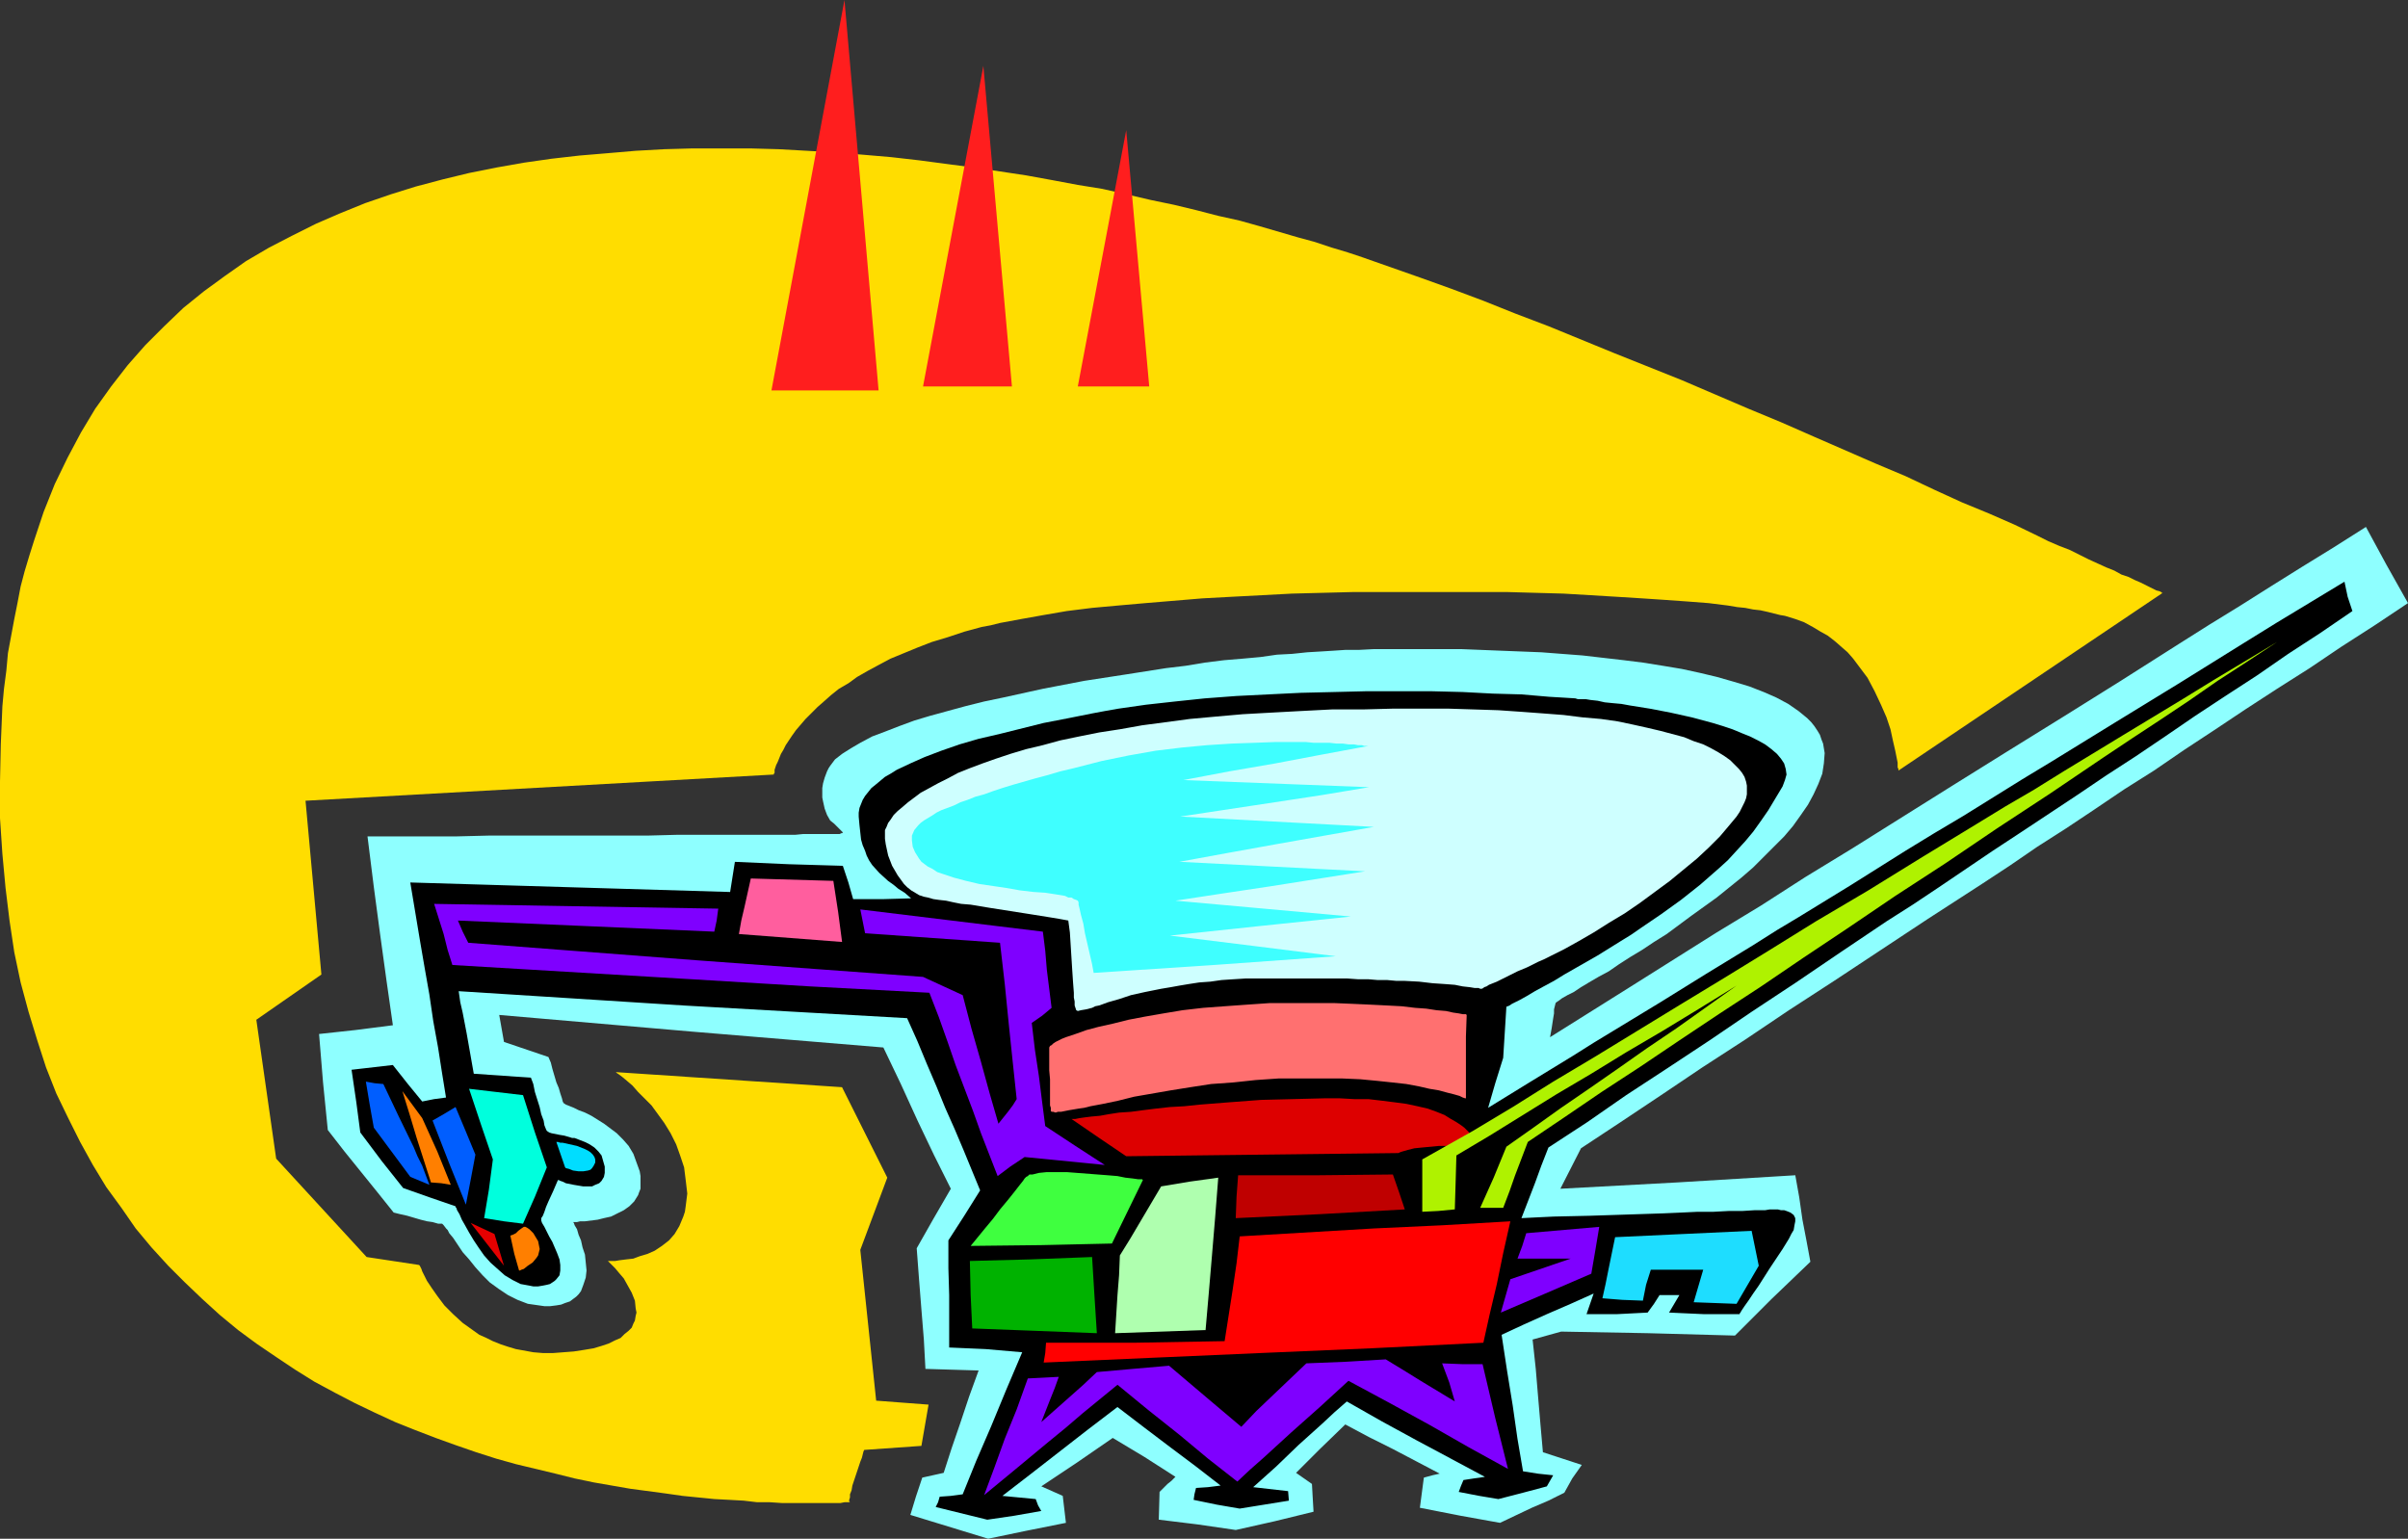 <?xml version="1.0" encoding="UTF-8" standalone="no"?>
<svg
   version="1.0"
   width="129.724mm"
   height="82.905mm"
   id="svg28"
   sodipodi:docname="Satellite - Voyager 2.wmf"
   xmlns:inkscape="http://www.inkscape.org/namespaces/inkscape"
   xmlns:sodipodi="http://sodipodi.sourceforge.net/DTD/sodipodi-0.dtd"
   xmlns="http://www.w3.org/2000/svg"
   xmlns:svg="http://www.w3.org/2000/svg">
  <rect width="100%" height="100%" fill="#333333" stroke="none"/>
  <sodipodi:namedview
     id="namedview28"
     pagecolor="#ffffff"
     bordercolor="#000000"
     borderopacity="0.25"
     inkscape:showpageshadow="2"
     inkscape:pageopacity="0.0"
     inkscape:pagecheckerboard="0"
     inkscape:deskcolor="#d1d1d1"
     inkscape:document-units="mm" />
  <defs
     id="defs1">
    <pattern
       id="WMFhbasepattern"
       patternUnits="userSpaceOnUse"
       width="6"
       height="6"
       x="0"
       y="0" />
  </defs>
  <path
     style="fill:#8effff;fill-opacity:1;fill-rule:evenodd;stroke:none"
     d="m 481.729,107.303 -6.626,4.202 -6.302,3.878 -6.464,4.04 -6.141,3.878 -6.302,3.878 -6.141,3.878 -11.958,7.595 -11.635,7.272 -11.474,7.11 -11.15,6.949 -10.827,6.787 -9.534,5.979 -9.534,5.818 -9.05,5.818 -9.05,5.494 -8.726,5.494 -8.726,5.494 -8.242,5.171 -8.242,5.171 0.323,-1.778 0.323,-2.101 0.162,-0.97 v -0.808 l 0.162,-0.646 0.162,-0.646 0.162,-0.162 0.485,-0.323 0.646,-0.485 1.131,-0.646 1.293,-0.646 1.454,-0.97 1.616,-0.97 1.939,-1.131 2.101,-1.131 2.101,-1.454 2.262,-1.454 2.424,-1.454 2.424,-1.616 2.586,-1.616 5.01,-3.717 5.171,-3.717 5.01,-4.04 2.424,-2.101 2.101,-2.101 2.101,-2.101 2.101,-2.101 1.778,-2.101 1.616,-2.262 1.454,-2.101 1.131,-2.101 0.97,-2.101 0.808,-2.101 0.323,-2.101 0.162,-2.101 -0.162,-0.97 -0.162,-0.97 -0.323,-0.808 -0.323,-0.97 -0.485,-0.808 -0.646,-0.97 -0.646,-0.808 -0.808,-0.808 -1.778,-1.454 -2.101,-1.454 -2.424,-1.293 -2.586,-1.131 -2.909,-1.131 -3.232,-0.97 -3.394,-0.97 -3.394,-0.808 -3.717,-0.808 -3.878,-0.646 -4.04,-0.646 -3.878,-0.485 -8.403,-0.97 -8.403,-0.646 -8.242,-0.323 -8.08,-0.323 h -3.878 -10.827 -3.07 l -3.07,0.162 h -2.747 l -2.424,0.162 -2.586,0.162 -2.747,0.162 -3.07,0.323 -3.07,0.162 -3.394,0.485 -3.555,0.323 -3.878,0.323 -3.878,0.485 -3.878,0.646 -4.04,0.485 -8.242,1.293 -8.403,1.293 -8.403,1.616 -8.08,1.778 -3.878,0.808 -3.878,0.97 -3.555,0.97 -3.555,0.97 -3.232,0.97 -3.07,1.131 -2.909,1.131 -2.586,0.97 -2.424,1.293 -1.939,1.131 -1.778,1.131 -1.454,1.131 -0.97,1.293 -0.323,0.485 -0.323,0.646 -0.485,1.293 -0.323,1.131 -0.162,0.97 v 1.131 0.808 l 0.162,0.808 0.323,1.454 0.485,1.293 0.646,1.131 0.808,0.646 0.808,0.808 0.485,0.485 0.323,0.323 0.162,0.162 -0.162,0.162 h -0.162 l -0.323,0.162 h -0.323 -0.485 -5.01 -1.616 l -1.616,0.162 h -5.979 -2.262 -4.848 -2.586 -8.403 l -6.141,0.162 h -6.141 -6.464 -6.626 -13.09 l -6.464,0.162 h -6.302 -6.141 -5.656 l 0.646,5.171 0.646,5.171 0.646,4.848 0.646,4.848 0.646,4.686 0.646,4.686 1.293,9.05 -7.595,0.97 -7.434,0.808 0.808,9.858 0.97,9.696 3.394,4.363 3.394,4.202 3.394,4.202 3.232,4.04 1.293,0.323 1.454,0.323 2.747,0.808 1.293,0.323 1.131,0.162 1.131,0.323 h 0.808 l 0.162,0.162 0.162,0.162 0.485,0.646 0.323,0.323 0.323,0.646 0.808,0.97 0.97,1.454 0.97,1.454 1.293,1.454 1.293,1.616 1.454,1.616 1.454,1.454 1.778,1.293 1.939,1.293 1.939,0.97 2.101,0.808 1.131,0.162 1.131,0.162 1.131,0.162 h 1.131 l 1.293,-0.162 0.97,-0.162 0.808,-0.323 0.97,-0.323 0.646,-0.485 0.646,-0.485 0.485,-0.485 0.485,-0.646 0.485,-1.293 0.485,-1.454 0.162,-1.454 -0.162,-1.616 -0.162,-1.616 -0.485,-1.454 -0.323,-1.454 -0.485,-1.131 -0.323,-1.131 -0.485,-0.808 -0.162,-0.485 -0.162,-0.162 v 0 h 0.808 l 0.646,-0.162 h 0.97 l 1.293,-0.162 1.293,-0.162 1.293,-0.323 1.454,-0.323 1.293,-0.646 1.293,-0.646 1.131,-0.808 0.97,-0.97 0.808,-1.293 0.162,-0.485 0.323,-0.808 v -0.808 -0.808 -0.97 l -0.162,-0.97 -0.646,-1.778 -0.646,-1.778 -0.97,-1.616 -1.131,-1.293 -1.293,-1.293 -1.293,-0.97 -1.293,-0.97 -1.293,-0.808 -1.293,-0.808 -1.293,-0.646 -1.293,-0.485 -0.97,-0.485 -0.808,-0.323 -0.808,-0.323 -0.485,-0.323 -0.162,-0.323 -0.162,-0.646 -0.323,-0.97 -0.323,-1.131 -0.485,-1.131 -0.808,-2.747 -0.323,-1.293 -0.485,-1.131 -9.05,-3.07 -0.485,-2.747 -0.485,-2.747 39.269,3.394 38.946,3.232 1.778,3.717 1.778,3.717 3.394,7.434 3.394,7.11 3.394,6.787 -3.555,6.141 -3.394,5.979 0.485,6.464 0.485,6.141 0.485,5.979 0.323,5.979 5.333,0.162 5.494,0.162 -1.939,5.333 -1.778,5.333 -1.778,5.171 -1.616,5.01 -4.363,0.97 -1.293,3.878 -1.131,3.717 15.837,4.848 7.757,-1.616 8.08,-1.616 -0.323,-2.747 -0.323,-2.747 -4.363,-1.939 7.272,-4.848 7.272,-5.01 6.464,3.878 6.302,4.04 -0.808,0.808 -0.808,0.646 -1.616,1.616 -0.162,5.656 7.918,0.97 7.757,1.131 7.918,-1.778 7.918,-1.939 -0.162,-2.747 -0.162,-2.909 -1.616,-1.131 -1.616,-1.131 4.848,-4.848 5.171,-5.01 4.848,2.586 4.848,2.424 9.534,5.01 -1.454,0.323 -1.778,0.485 -0.808,6.141 8.242,1.616 8.08,1.454 6.464,-3.07 3.394,-1.454 3.232,-1.616 1.616,-2.909 1.939,-2.747 -7.918,-2.586 -0.485,-5.494 -0.485,-5.656 -0.485,-5.818 -0.646,-5.979 2.909,-0.808 2.909,-0.808 17.614,0.323 17.776,0.485 3.717,-3.717 3.717,-3.717 3.878,-3.717 4.04,-3.878 -0.808,-4.363 -0.808,-4.202 -0.646,-4.525 -0.808,-4.525 -23.917,1.454 -23.917,1.293 4.202,-8.242 8.08,-5.333 8.242,-5.494 8.403,-5.656 8.726,-5.656 8.888,-5.979 9.211,-5.979 9.534,-6.302 9.534,-6.302 5.494,-3.555 5.494,-3.555 5.656,-3.717 5.656,-3.878 5.818,-3.717 5.818,-3.878 5.979,-4.04 6.141,-3.878 6.141,-4.202 6.141,-4.04 6.302,-4.202 6.464,-4.202 6.626,-4.202 6.464,-4.363 6.787,-4.363 6.787,-4.525 -4.363,-7.757 z"
     id="path1" />
  <path
     style="fill:#000000;fill-opacity:1;fill-rule:evenodd;stroke:none"
     d="m 362.953,160.146 -1.454,2.424 -1.454,2.424 -1.454,2.101 -1.616,2.262 -1.616,1.939 -1.778,1.939 -1.778,1.939 -1.778,1.616 -3.878,3.394 -3.878,3.07 -4.04,2.909 -4.04,2.747 -2.101,1.454 -2.101,1.293 -4.686,2.909 -4.525,2.586 -2.262,1.293 -2.101,1.293 -2.101,1.131 -1.778,0.97 -1.616,0.97 -1.454,0.808 -1.293,0.646 -0.323,0.162 -0.485,0.323 -0.323,0.162 h -0.162 l -0.162,0.162 v 0 l -0.323,5.171 -0.323,5.171 -1.616,5.171 -1.454,5.01 8.403,-5.171 8.726,-5.333 4.363,-2.747 4.525,-2.747 4.525,-2.747 4.525,-2.747 9.373,-5.818 9.534,-5.818 4.848,-3.07 4.848,-2.909 10.019,-6.141 5.656,-3.555 5.656,-3.555 5.818,-3.555 5.979,-3.555 5.979,-3.717 5.979,-3.717 6.141,-3.717 6.302,-3.878 6.302,-3.878 12.928,-7.918 13.251,-8.242 6.787,-4.202 6.949,-4.202 6.949,-4.202 0.646,3.07 0.97,2.909 -6.626,4.525 -6.464,4.202 -6.302,4.363 -6.464,4.202 -6.141,4.04 -6.141,4.202 -5.979,4.04 -5.979,3.878 -5.979,4.04 -11.474,7.595 -5.656,3.717 -5.494,3.717 -5.494,3.717 -5.333,3.555 -5.333,3.394 -9.373,6.302 -9.05,6.141 -9.05,5.979 -8.565,5.818 -8.565,5.656 -8.403,5.494 -7.918,5.494 -7.918,5.171 -1.454,3.717 -1.293,3.555 -2.747,7.11 3.232,-0.162 3.394,-0.162 7.272,-0.162 14.867,-0.485 3.717,-0.162 3.394,-0.162 h 3.232 l 3.07,-0.162 h 2.747 l 2.586,-0.162 h 2.101 l 0.97,-0.162 h 0.808 0.808 l 0.646,0.162 h 0.646 l 0.485,0.162 0.808,0.323 0.646,0.485 0.323,0.646 v 0.646 l -0.162,0.808 -0.162,0.97 -0.485,0.808 -0.485,0.97 -1.293,2.101 -1.293,1.939 -1.293,1.939 -2.262,3.555 -1.131,1.616 -0.97,1.454 -0.808,1.131 -0.646,0.97 -0.162,0.323 -0.162,0.162 v 0.162 h -0.162 -7.11 l -7.11,-0.323 2.101,-3.555 h -4.04 l -1.131,1.778 -1.293,1.778 -6.302,0.323 h -6.141 l 1.454,-4.202 -4.686,2.101 -4.848,2.101 -4.686,2.101 -4.525,2.101 1.131,7.434 1.131,6.949 0.97,6.787 1.131,6.626 3.07,0.485 3.07,0.323 -1.293,2.262 -2.424,0.646 -2.424,0.646 -5.01,1.293 -3.878,-0.646 -4.202,-0.808 0.485,-1.293 0.485,-1.131 2.101,-0.323 2.262,-0.323 -6.949,-3.717 -6.949,-3.717 -7.11,-3.878 -7.11,-4.04 -2.586,2.262 -2.424,2.262 -4.848,4.363 -4.525,4.363 -4.686,4.202 7.11,0.808 0.162,1.939 -10.019,1.616 -4.686,-0.808 -4.686,-0.97 0.162,-1.131 0.323,-1.293 2.424,-0.162 2.586,-0.323 -5.01,-3.878 -5.171,-3.878 -5.333,-4.04 -5.494,-4.202 -6.141,4.686 -5.818,4.525 -5.818,4.525 -5.656,4.363 3.394,0.323 3.394,0.323 0.485,1.293 0.646,1.131 -5.494,0.97 -5.494,0.808 -10.504,-2.586 0.485,-0.97 0.323,-1.131 2.262,-0.162 2.424,-0.323 2.747,-6.787 3.07,-7.11 3.07,-7.434 3.232,-7.595 -7.434,-0.646 -7.434,-0.323 v -5.333 -5.333 l -0.162,-5.494 v -5.656 l 3.232,-5.01 3.232,-5.171 -3.394,-8.242 -1.778,-4.202 -1.939,-4.363 -1.778,-4.363 -1.939,-4.525 -1.939,-4.686 -2.101,-4.686 -45.571,-2.586 -22.786,-1.454 -22.947,-1.454 0.323,2.262 0.485,2.101 0.808,4.202 1.454,8.242 11.635,0.808 0.485,1.293 0.323,1.616 0.97,3.07 0.323,1.454 0.485,1.293 0.162,0.97 0.323,0.808 0.162,0.323 0.485,0.323 0.485,0.162 0.808,0.162 0.808,0.162 0.97,0.162 1.131,0.323 0.485,0.162 h 0.485 l 2.101,0.808 0.97,0.485 0.97,0.646 0.808,0.808 0.646,0.808 0.323,1.131 0.323,1.131 v 1.293 l -0.162,0.808 -0.485,0.808 -0.485,0.485 -0.808,0.323 -0.646,0.323 h -0.97 -0.808 l -1.939,-0.323 -1.616,-0.323 -0.646,-0.323 -0.485,-0.162 -0.323,-0.162 h -0.162 l -0.97,2.262 -0.97,2.101 -0.485,1.131 -0.323,0.97 -0.323,0.808 -0.323,0.485 v 0.485 l 0.162,0.485 0.485,0.808 0.485,0.97 0.485,0.97 0.646,1.131 0.97,2.262 0.485,1.293 0.162,1.131 v 1.131 l -0.162,0.97 -0.646,0.808 -0.323,0.323 -0.485,0.323 -0.485,0.323 -0.646,0.162 -0.808,0.162 -0.97,0.162 h -0.97 l -0.808,-0.162 -1.778,-0.323 -1.616,-0.808 -1.616,-0.97 -1.454,-1.293 -1.454,-1.293 -1.293,-1.454 -1.131,-1.616 -0.97,-1.454 -0.97,-1.616 -0.808,-1.454 -0.646,-1.131 -0.485,-1.131 -0.485,-0.808 -0.162,-0.485 -0.162,-0.162 v -0.162 l -5.171,-1.778 -5.494,-1.939 -4.363,-5.494 -4.363,-5.818 -0.808,-6.141 -0.97,-6.626 4.202,-0.485 4.202,-0.485 3.07,3.878 2.909,3.555 2.424,-0.485 2.424,-0.323 -0.808,-5.01 -0.808,-5.171 -0.97,-5.333 -0.808,-5.494 -0.97,-5.494 -0.97,-5.656 -0.97,-5.818 -0.97,-5.818 65.125,1.939 0.485,-3.07 0.485,-3.07 10.989,0.485 10.989,0.323 1.131,3.394 0.97,3.394 h 5.979 l 5.818,-0.162 -1.293,-1.131 -1.293,-0.808 -0.97,-0.808 -1.131,-0.808 -1.778,-1.616 -1.454,-1.616 -0.646,-0.97 -0.485,-0.97 -0.323,-0.97 -0.485,-1.131 -0.323,-1.131 -0.162,-1.454 -0.162,-1.454 -0.162,-1.778 v -0.808 l 0.162,-0.97 0.323,-0.808 0.323,-0.808 0.485,-0.808 0.646,-0.808 0.646,-0.808 0.808,-0.646 0.97,-0.808 0.97,-0.808 1.131,-0.646 1.293,-0.808 2.747,-1.293 2.909,-1.293 3.394,-1.293 3.717,-1.293 3.878,-1.131 4.202,-0.97 4.525,-1.131 4.525,-1.131 5.01,-0.97 4.848,-0.97 2.586,-0.485 2.747,-0.485 5.656,-0.808 5.818,-0.646 6.141,-0.646 6.464,-0.485 6.464,-0.323 6.626,-0.323 6.787,-0.162 6.626,-0.162 h 6.626 6.464 l 6.464,0.162 6.141,0.323 5.818,0.162 5.656,0.485 2.747,0.162 2.586,0.162 v 0 l 0.485,0.162 h 0.646 0.97 l 0.97,0.162 1.454,0.162 1.454,0.323 1.616,0.162 1.778,0.162 1.778,0.323 4.04,0.646 4.202,0.808 4.363,0.97 4.202,1.131 2.101,0.646 1.939,0.646 1.939,0.808 1.616,0.646 1.616,0.808 1.454,0.808 1.293,0.97 1.131,0.97 0.808,0.97 0.646,0.97 0.323,1.131 0.162,1.131 -0.323,1.131 z"
     id="path2" />
  <path
     style="fill:#ceffff;fill-opacity:1;fill-rule:evenodd;stroke:none"
     d="m 355.52,162.57 -0.323,0.808 -0.485,0.97 -0.485,0.97 -0.646,0.97 -1.616,1.939 -1.778,2.101 -2.262,2.262 -2.424,2.262 -2.747,2.262 -2.747,2.262 -3.07,2.262 -3.07,2.262 -3.07,2.101 -3.232,1.939 -3.07,1.939 -3.07,1.778 -2.909,1.616 -2.909,1.454 -1.293,0.646 -1.131,0.485 -2.262,1.131 -1.939,0.808 -1.616,0.808 -1.293,0.646 -1.293,0.646 -0.808,0.323 -0.808,0.323 -0.485,0.323 -0.485,0.162 -0.162,0.162 -0.323,0.162 h -0.162 -0.162 l -0.323,-0.162 h -0.808 l -0.97,-0.162 -1.454,-0.162 -1.616,-0.323 -2.101,-0.162 -2.424,-0.162 -2.747,-0.323 -3.07,-0.162 h -1.616 l -1.778,-0.162 h -1.939 l -1.939,-0.162 h -2.101 l -2.262,-0.162 h -2.262 -2.262 -10.504 -2.747 -2.747 l -2.586,0.162 -2.424,0.162 -2.262,0.323 -2.262,0.162 -2.101,0.323 -1.939,0.323 -1.778,0.323 -1.939,0.323 -1.616,0.323 -1.616,0.323 -2.909,0.646 -2.424,0.808 -2.262,0.646 -1.778,0.646 -0.808,0.162 -0.646,0.323 -1.293,0.323 -0.97,0.162 -0.646,0.162 -0.323,-0.162 -0.162,-0.485 -0.162,-0.485 v -0.808 l -0.162,-0.808 v -0.97 l -0.162,-2.101 -0.162,-2.424 -0.323,-5.171 -0.162,-2.586 -0.323,-2.424 -1.778,-0.323 -1.939,-0.323 -4.04,-0.646 -8.242,-1.293 -3.878,-0.646 -1.939,-0.162 -1.616,-0.323 -1.454,-0.323 -1.454,-0.162 -1.131,-0.162 -1.131,-0.323 -0.808,-0.162 -0.97,-0.323 -0.808,-0.485 -0.808,-0.485 -0.808,-0.646 -0.646,-0.646 -1.293,-1.778 -1.131,-1.939 -0.808,-2.101 -0.485,-2.262 -0.162,-1.131 v -1.131 -0.646 l 0.323,-0.646 0.323,-0.808 0.485,-0.646 0.646,-0.97 0.808,-0.808 0.97,-0.808 1.131,-0.97 1.293,-0.97 1.293,-0.97 1.778,-0.97 1.778,-0.97 1.939,-0.97 2.101,-1.131 2.424,-0.97 2.586,-0.97 2.747,-0.97 2.909,-0.97 3.232,-0.97 3.394,-0.808 3.555,-0.97 3.878,-0.808 4.04,-0.808 4.202,-0.646 4.525,-0.808 4.848,-0.646 4.848,-0.646 5.333,-0.485 5.494,-0.485 5.818,-0.323 5.979,-0.323 6.302,-0.323 h 6.302 l 6.141,-0.162 h 5.818 5.494 l 5.171,0.162 5.01,0.162 4.686,0.323 4.363,0.323 4.202,0.323 3.878,0.485 3.717,0.323 3.394,0.485 3.07,0.646 2.909,0.646 2.747,0.646 2.424,0.646 2.424,0.646 1.939,0.808 1.939,0.646 1.616,0.808 1.454,0.808 1.293,0.808 1.131,0.808 0.97,0.97 0.808,0.808 0.646,0.808 0.485,0.808 0.323,0.97 0.162,0.808 v 0.97 0.808 z"
     id="path3" />
  <path
     style="fill:#ff5e9e;fill-opacity:1;fill-rule:evenodd;stroke:none"
     d="m 169.68,179.377 0.97,6.302 0.808,6.141 -10.504,-0.808 -10.504,-0.808 0.485,-2.747 0.646,-2.747 1.293,-5.818 z"
     id="path4" />
  <path
     style="fill:#3fff3f;fill-opacity:1;fill-rule:evenodd;stroke:none"
     d="m 208.625,239.977 -0.323,0.485 -0.646,0.808 -1.131,1.454 -1.293,1.616 -1.616,1.939 -1.454,1.939 -1.616,1.939 -1.454,1.778 -1.454,1.778 14.382,-0.162 14.382,-0.323 3.07,-6.302 3.232,-6.626 v 0 l -0.162,-0.162 h -0.323 -0.485 l -1.131,-0.162 -1.454,-0.162 -1.616,-0.323 -1.939,-0.162 -4.202,-0.323 -4.202,-0.323 h -2.101 -1.939 l -1.616,0.162 -1.293,0.323 h -0.646 l -0.323,0.323 -0.323,0.162 z"
     id="path5" />
  <path
     style="fill:#afffaf;fill-opacity:1;fill-rule:evenodd;stroke:none"
     d="m 236.421,241.593 -4.202,7.11 -2.101,3.555 -2.101,3.394 -0.162,4.04 -0.323,4.04 -0.485,7.757 9.211,-0.323 9.211,-0.323 0.646,-7.434 0.646,-7.595 0.646,-7.757 0.646,-8.242 -5.818,0.808 z"
     id="path6" />
  <path
     style="fill:#00b200;fill-opacity:1;fill-rule:evenodd;stroke:none"
     d="m 222.361,255.975 0.485,7.918 0.485,7.595 -12.605,-0.485 -12.766,-0.485 -0.323,-6.787 -0.162,-6.949 12.282,-0.323 z"
     id="path7" />
  <path
     style="fill:#ff7070;fill-opacity:1;fill-rule:evenodd;stroke:none"
     d="m 298.636,206.687 -0.162,-0.162 h -0.646 l -0.808,-0.162 -1.131,-0.162 -1.454,-0.323 -1.939,-0.162 -2.101,-0.323 -2.262,-0.162 -2.747,-0.323 -3.07,-0.162 -3.232,-0.162 -3.555,-0.162 -3.878,-0.162 h -4.04 -4.525 -4.525 l -4.686,0.323 -4.525,0.323 -4.363,0.323 -4.202,0.485 -3.878,0.646 -3.717,0.646 -3.394,0.646 -3.232,0.808 -2.909,0.646 -2.424,0.646 -2.262,0.808 -0.97,0.323 -0.97,0.323 -0.808,0.323 -0.646,0.323 -0.646,0.323 -0.485,0.323 -0.323,0.323 -0.323,0.162 -0.162,0.323 v 0.162 1.131 1.454 1.939 l 0.162,1.778 v 2.101 1.616 1.616 l 0.162,0.485 v 0.485 0.162 l 0.162,0.162 h 0.323 l 0.485,0.162 0.485,-0.162 h 0.646 l 0.808,-0.162 0.808,-0.162 0.97,-0.162 0.97,-0.162 1.131,-0.162 1.293,-0.323 2.586,-0.485 3.07,-0.646 3.232,-0.808 3.717,-0.646 3.717,-0.646 4.04,-0.646 4.202,-0.646 4.525,-0.323 4.525,-0.485 4.686,-0.323 h 4.686 4.202 4.04 l 3.717,0.162 3.394,0.323 3.07,0.323 2.909,0.323 2.586,0.485 2.101,0.485 1.939,0.323 1.778,0.485 1.293,0.323 1.131,0.323 0.646,0.323 0.485,0.162 h 0.162 v -4.04 -4.202 -4.363 z"
     id="path8" />
  <path
     style="fill:#dd0000;fill-opacity:1;fill-rule:evenodd;stroke:none"
     d="m 294.112,227.049 1.293,0.808 1.131,0.646 0.97,0.646 0.646,0.485 0.485,0.485 0.485,0.485 0.162,0.485 0.162,0.323 v 0.323 l -0.162,0.323 -0.323,0.162 -0.323,0.162 -1.131,0.485 -1.293,0.162 -1.454,0.323 h -1.778 l -3.394,0.323 -1.616,0.162 -1.293,0.323 -1.131,0.323 -0.485,0.162 -0.323,0.162 -27.795,0.323 -13.898,0.162 -13.736,0.162 -5.494,-3.717 -5.656,-3.878 h 0.162 0.646 l 0.808,-0.162 1.131,-0.162 1.293,-0.162 1.778,-0.162 1.778,-0.323 2.101,-0.323 2.424,-0.162 2.424,-0.323 2.586,-0.323 2.909,-0.323 2.909,-0.162 3.07,-0.323 6.141,-0.485 6.464,-0.485 6.464,-0.162 6.464,-0.162 h 3.07 l 2.909,0.162 h 2.909 l 2.747,0.323 2.586,0.323 2.424,0.323 2.262,0.485 2.101,0.485 1.778,0.646 z"
     id="path9" />
  <path
     style="fill:#bf0000;fill-opacity:1;fill-rule:evenodd;stroke:none"
     d="m 283.608,239.169 1.293,3.717 1.131,3.394 -17.291,0.97 -17.13,0.808 0.162,-4.363 0.323,-4.363 h 15.675 z"
     id="path10" />
  <path
     style="fill:#1eddff;fill-opacity:1;fill-rule:evenodd;stroke:none"
     d="m 356.651,250.642 1.454,7.11 -2.262,3.878 -2.262,3.878 -4.363,-0.162 -4.363,-0.162 1.939,-6.626 h -10.666 l -0.97,3.07 -0.646,3.232 -4.202,-0.162 -4.04,-0.323 0.646,-2.909 0.646,-3.232 1.293,-6.302 13.898,-0.646 z"
     id="path11" />
  <path
     style="fill:#ff0000;fill-opacity:1;fill-rule:evenodd;stroke:none"
     d="m 307.524,248.703 -1.454,6.464 -1.293,6.302 -1.454,6.141 -1.293,5.818 -22.786,1.131 -22.624,0.97 -22.139,0.97 -21.978,0.97 0.323,-1.939 0.162,-2.101 h 9.05 9.05 l 18.261,-0.323 0.808,-5.171 0.808,-5.171 0.808,-5.494 0.646,-5.494 27.31,-1.616 13.898,-0.646 z"
     id="path12" />
  <path
     style="fill:#7f00ff;fill-opacity:1;fill-rule:evenodd;stroke:none"
     d="m 301.868,277.791 1.293,5.494 1.293,5.494 1.293,5.171 1.293,5.171 -7.918,-4.363 -7.918,-4.525 -8.242,-4.525 -8.403,-4.525 -5.818,5.333 -5.818,5.171 -5.656,5.171 -2.747,2.424 -2.586,2.424 -5.979,-4.686 -5.818,-4.848 -6.302,-5.01 -6.302,-5.171 -7.11,5.818 -3.394,2.909 -3.555,2.909 -6.626,5.494 -6.464,5.333 2.101,-5.656 2.101,-5.818 2.424,-5.979 2.262,-6.302 3.232,-0.162 3.07,-0.162 -0.808,2.262 -0.97,2.424 -1.778,4.525 5.656,-5.01 2.909,-2.586 2.747,-2.586 7.272,-0.646 7.434,-0.646 7.434,6.302 7.272,6.141 3.07,-3.232 3.394,-3.232 3.394,-3.232 3.394,-3.232 8.08,-0.323 8.08,-0.485 3.717,2.262 3.394,2.101 6.949,4.202 -1.131,-3.878 -1.454,-3.878 4.04,0.162 z"
     id="path13" />
  <path
     style="fill:#7f00ff;fill-opacity:1;fill-rule:evenodd;stroke:none"
     d="m 325.624,249.834 -14.867,1.293 -0.808,2.586 -0.97,2.586 h 10.827 l -6.141,2.101 -6.141,2.101 -0.97,3.394 -0.97,3.394 9.05,-3.878 9.373,-4.04 0.808,-4.686 z"
     id="path14" />
  <path
     style="fill:#aff200;fill-opacity:1;fill-rule:evenodd;stroke:none"
     d="m 306.07,245.956 1.293,-3.394 1.131,-3.232 2.586,-6.787 7.434,-5.01 7.595,-5.171 7.918,-5.171 7.918,-5.333 8.242,-5.494 4.202,-2.747 4.202,-2.747 8.565,-5.818 8.726,-5.818 10.019,-6.787 10.181,-6.626 10.504,-7.11 10.827,-7.11 5.494,-3.717 5.494,-3.717 5.818,-3.878 5.656,-3.717 5.818,-3.878 5.818,-4.04 5.979,-3.878 6.141,-4.04 -6.464,3.878 -6.464,3.878 -6.302,3.878 -6.141,3.717 -6.141,3.717 -11.958,7.272 -5.979,3.717 -5.818,3.394 -5.818,3.555 -11.15,6.787 -10.989,6.787 -10.666,6.302 -9.373,5.818 -9.211,5.656 -9.05,5.494 -8.726,5.333 -8.726,5.333 -8.403,5.01 -8.242,5.171 -8.08,4.848 -5.171,2.909 -5.171,2.909 v 5.494 5.171 l 3.232,-0.162 3.394,-0.323 0.162,-5.333 0.162,-5.656 6.787,-4.04 6.787,-4.202 6.787,-4.202 7.11,-4.202 7.11,-4.363 7.434,-4.363 7.434,-4.525 7.595,-4.686 -6.141,4.363 -6.141,4.363 -5.979,4.04 -5.979,4.202 -5.818,4.04 -5.656,3.878 -5.656,4.04 -5.494,3.878 -2.586,6.302 -2.747,6.141 z"
     id="path15" />
  <path
     style="fill:#7f00ff;fill-opacity:1;fill-rule:evenodd;stroke:none"
     d="m 203.131,239.492 -3.394,-8.726 -1.616,-4.525 -1.778,-4.686 -1.778,-4.686 -1.616,-4.686 -1.778,-5.01 -1.939,-5.01 -24.24,-1.293 -24.078,-1.454 -24.402,-1.454 -24.402,-1.454 -0.97,-3.07 -0.808,-3.232 -1.939,-6.141 28.926,0.485 28.926,0.485 -0.323,2.424 -0.485,2.262 -26.018,-1.131 -26.179,-1.131 0.97,2.262 1.131,2.262 46.379,3.555 46.218,3.394 8.08,3.717 1.778,6.787 1.939,6.787 1.778,6.464 1.778,6.141 1.939,-2.424 0.97,-1.293 0.808,-1.293 -0.808,-7.595 -0.808,-7.757 -0.808,-8.08 -0.97,-8.403 -13.736,-0.97 -13.736,-0.97 -0.97,-4.848 18.584,2.262 18.584,2.262 0.485,3.878 0.323,3.878 0.97,7.757 -1.939,1.616 -2.101,1.454 0.646,5.494 0.808,5.333 0.646,5.171 0.646,5.01 6.141,4.04 5.979,3.878 -16.322,-1.616 -2.909,1.939 z"
     id="path16" />
  <path
     style="fill:#00ffdd;fill-opacity:1;fill-rule:evenodd;stroke:none"
     d="m 106.494,223.009 2.424,7.595 2.424,7.11 -2.424,5.979 -2.424,5.494 -3.878,-0.485 -4.04,-0.646 0.97,-5.818 0.808,-6.141 -2.424,-7.11 -2.424,-7.272 5.494,0.646 z"
     id="path17" />
  <path
     style="fill:#005eff;fill-opacity:1;fill-rule:evenodd;stroke:none"
     d="m 92.758,225.433 2.101,5.01 1.939,4.686 -0.97,5.171 -0.97,5.01 -3.394,-8.403 -3.394,-8.726 2.262,-1.293 z"
     id="path18" />
  <path
     style="fill:#005eff;fill-opacity:1;fill-rule:evenodd;stroke:none"
     d="m 78.053,220.746 3.07,6.464 3.07,6.302 0.808,1.939 0.97,1.939 1.454,3.878 -3.878,-1.616 -3.717,-5.01 -3.717,-5.01 -0.808,-4.525 -0.808,-4.848 1.778,0.323 z"
     id="path19" />
  <path
     style="fill:#ff7f00;fill-opacity:1;fill-rule:evenodd;stroke:none"
     d="m 81.931,222.201 1.454,4.686 1.454,4.848 1.454,4.525 1.454,4.525 2.101,0.162 1.939,0.323 -2.747,-6.787 -3.07,-6.787 z"
     id="path20" />
  <path
     style="fill:#ff7f00;fill-opacity:1;fill-rule:evenodd;stroke:none"
     d="m 109.08,251.935 -0.485,-0.808 -0.485,-0.485 -0.323,-0.323 -0.485,-0.323 -0.323,-0.162 h -0.323 l -0.485,0.323 -0.646,0.485 -0.485,0.485 -0.646,0.323 -0.485,0.162 0.808,3.717 0.97,3.394 v 0 h 0.162 l 0.323,-0.162 0.485,-0.162 0.808,-0.646 0.97,-0.646 0.808,-0.97 0.323,-0.485 0.162,-0.646 0.162,-0.646 -0.162,-0.808 -0.162,-0.808 z"
     id="path21" />
  <path
     style="fill:#e50000;fill-opacity:1;fill-rule:evenodd;stroke:none"
     d="m 100.677,251.289 0.97,3.232 0.97,3.232 -3.394,-4.363 -3.394,-4.363 z"
     id="path22" />
  <path
     style="fill:#00ddff;fill-opacity:1;fill-rule:evenodd;stroke:none"
     d="m 113.281,232.543 h 0.162 0.162 l 0.485,0.162 h 0.485 l 1.454,0.323 1.454,0.323 1.616,0.646 0.646,0.323 0.485,0.323 0.485,0.485 0.323,0.485 0.162,0.485 v 0.646 l -0.323,0.646 -0.323,0.485 -0.323,0.323 -0.485,0.162 -0.97,0.162 h -0.97 l -1.131,-0.162 -0.808,-0.323 -0.646,-0.162 -0.162,-0.162 v 0 z"
     id="path23" />
  <path
     style="fill:#3fffff;fill-opacity:1;fill-rule:evenodd;stroke:none"
     d="m 278.598,151.904 v 0 h -0.323 -0.485 l -0.485,-0.162 h -0.808 l -0.808,-0.162 h -1.131 l -1.131,-0.162 h -1.293 l -1.454,-0.162 h -1.454 -1.778 l -1.616,-0.162 h -1.939 -4.04 l -4.363,0.162 -4.686,0.162 -5.01,0.323 -5.171,0.485 -5.333,0.646 -5.494,0.97 -5.494,1.131 -5.656,1.454 -2.747,0.646 -2.747,0.808 -2.424,0.646 -2.262,0.646 -2.262,0.646 -2.101,0.646 -1.939,0.646 -1.778,0.646 -1.778,0.485 -1.616,0.646 -1.454,0.485 -1.293,0.646 -1.293,0.485 -1.293,0.485 -0.97,0.485 -0.97,0.646 -0.808,0.485 -0.808,0.485 -0.646,0.485 -0.485,0.485 -0.808,0.97 -0.485,1.131 v 0.97 l 0.162,1.293 0.485,1.131 0.808,1.293 0.485,0.646 0.646,0.485 0.646,0.485 0.97,0.485 0.97,0.646 0.97,0.323 2.424,0.808 2.424,0.646 2.747,0.646 5.494,0.808 2.747,0.485 2.747,0.323 2.424,0.162 2.101,0.323 1.939,0.323 0.646,0.323 h 0.646 l 0.485,0.323 0.485,0.162 0.323,0.162 0.162,0.323 v 0.485 l 0.162,0.646 0.323,1.454 0.485,1.778 0.323,1.939 0.97,4.202 0.485,2.101 0.323,1.778 12.282,-0.808 12.282,-0.808 24.725,-1.778 -16.806,-2.101 -16.968,-2.101 18.261,-1.939 18.584,-1.939 -17.776,-1.616 -17.938,-1.616 9.534,-1.454 9.696,-1.454 19.392,-3.07 -37.814,-1.939 9.696,-1.778 9.858,-1.778 20.038,-3.555 -39.43,-2.101 19.23,-2.909 9.534,-1.454 9.696,-1.616 -37.814,-1.454 9.373,-1.778 9.373,-1.616 9.373,-1.778 z"
     id="path24" />
  <path
     style="fill:#ffdd00;fill-opacity:1;fill-rule:evenodd;stroke:none"
     d="m 173.073,305.91 h -0.485 -0.646 l -0.808,0.162 h -1.131 -1.293 -7.272 -2.262 l -2.424,-0.162 h -2.586 l -2.747,-0.323 -2.909,-0.162 -3.07,-0.162 -3.232,-0.323 -3.232,-0.323 -3.394,-0.485 -7.272,-0.97 -3.717,-0.646 -3.717,-0.646 -3.878,-0.808 -3.878,-0.97 -4.04,-0.97 -4.04,-0.97 -4.04,-1.131 -4.04,-1.293 -4.202,-1.454 -4.04,-1.454 -4.202,-1.616 -4.04,-1.616 -4.202,-1.939 -4.04,-1.939 -4.04,-2.101 -4.202,-2.262 -3.878,-2.424 -3.878,-2.586 -4.04,-2.747 -3.717,-2.747 -3.717,-3.07 -3.555,-3.232 -3.555,-3.394 -3.394,-3.394 -3.394,-3.717 -3.232,-3.878 -2.909,-4.202 -3.07,-4.202 -2.747,-4.525 -2.586,-4.686 -2.424,-4.848 -2.424,-5.01 -2.101,-5.333 -1.778,-5.494 -1.778,-5.818 L 4.202,200.061 2.909,193.921 1.939,187.457 1.131,180.831 0.485,173.882 0,166.61 v -7.434 l 0.162,-7.595 0.162,-3.878 0.162,-3.878 0.323,-3.555 0.485,-3.717 0.323,-3.555 1.293,-6.949 0.646,-3.232 0.646,-3.394 0.808,-3.07 0.97,-3.232 0.97,-3.07 1.939,-5.818 2.262,-5.656 2.586,-5.333 2.747,-5.171 2.909,-4.848 3.232,-4.525 3.394,-4.363 3.555,-4.04 3.878,-3.878 3.878,-3.717 4.202,-3.394 4.202,-3.07 4.363,-3.07 4.686,-2.747 4.686,-2.424 4.848,-2.424 4.848,-2.101 5.171,-2.101 5.171,-1.778 5.171,-1.616 5.494,-1.454 5.333,-1.293 5.656,-1.131 5.494,-0.97 5.656,-0.808 5.656,-0.646 5.818,-0.485 5.656,-0.485 5.818,-0.323 5.818,-0.162 h 5.818 5.818 l 5.818,0.162 5.818,0.323 5.656,0.323 5.818,0.485 5.656,0.485 5.656,0.646 10.989,1.454 5.494,0.808 5.333,0.808 5.333,0.97 5.171,0.97 5.01,0.808 5.01,1.131 4.848,1.131 4.686,0.97 4.686,1.131 4.363,1.131 4.363,0.97 4.04,1.131 3.878,1.131 3.878,1.131 3.555,0.97 3.394,1.131 3.232,0.97 2.909,0.97 5.979,2.101 5.979,2.101 6.302,2.262 6.464,2.424 6.464,2.586 6.787,2.586 13.413,5.494 13.736,5.494 13.574,5.818 6.626,2.747 6.626,2.909 6.302,2.747 6.302,2.747 6.141,2.586 5.818,2.747 5.656,2.586 5.494,2.262 5.171,2.262 4.686,2.262 2.262,1.131 2.262,0.97 2.101,0.808 1.939,0.97 1.939,0.97 1.778,0.808 1.778,0.808 1.616,0.646 1.454,0.808 1.454,0.485 1.293,0.646 1.131,0.485 0.97,0.485 0.97,0.485 0.646,0.323 0.646,0.323 0.646,0.162 0.323,0.162 0.162,0.162 h 0.162 l -53.813,36.199 v -0.323 l -0.162,-0.323 v -0.485 -0.485 l -0.162,-0.808 -0.162,-0.808 -0.162,-0.808 -0.485,-2.101 -0.485,-2.262 -0.808,-2.424 -1.131,-2.586 -1.293,-2.747 -1.454,-2.747 -1.939,-2.586 -0.97,-1.293 -1.131,-1.293 -1.293,-1.131 -1.293,-1.131 -1.454,-1.131 -1.454,-0.808 -1.616,-0.97 -1.778,-0.97 -1.778,-0.646 -2.101,-0.646 -0.97,-0.162 -1.293,-0.323 -1.293,-0.323 -1.454,-0.323 -1.454,-0.162 -1.616,-0.323 -1.616,-0.162 -1.939,-0.323 -3.878,-0.485 -4.202,-0.323 -4.525,-0.323 -4.848,-0.323 -5.171,-0.323 -5.333,-0.323 -5.494,-0.323 -5.818,-0.162 -5.818,-0.162 h -6.141 -6.141 -6.141 -12.605 l -12.605,0.323 -6.141,0.323 -6.141,0.323 -5.979,0.323 -5.818,0.485 -5.818,0.485 -5.494,0.485 -5.333,0.485 -5.171,0.646 -4.686,0.808 -4.525,0.808 -4.363,0.808 -1.939,0.485 -1.778,0.323 -3.555,0.97 -3.394,1.131 -3.232,0.97 -2.909,1.131 -2.747,1.131 -2.747,1.131 -2.424,1.293 -2.101,1.131 -2.262,1.293 -1.778,1.293 -1.939,1.131 -1.616,1.293 -1.454,1.293 -1.293,1.131 -1.293,1.293 -1.131,1.131 -0.97,1.131 -0.97,1.131 -0.808,1.131 -0.646,0.97 -0.646,0.97 -0.485,0.97 -0.485,0.808 -0.323,0.808 -0.323,0.808 -0.323,0.646 -0.162,0.485 -0.162,0.485 v 0.323 0.323 l -0.162,0.162 v 0.162 l -95.344,5.333 3.232,35.391 -13.251,9.211 4.04,28.28 18.422,20.038 10.666,1.616 v 0 l 0.162,0.162 0.162,0.323 0.162,0.323 0.162,0.485 0.323,0.646 0.646,1.293 0.97,1.454 1.131,1.616 1.454,1.939 1.778,1.778 1.939,1.778 2.262,1.616 1.131,0.808 1.454,0.646 1.293,0.646 1.616,0.646 1.454,0.485 1.616,0.485 1.778,0.323 1.778,0.323 1.939,0.162 h 2.101 l 2.101,-0.162 2.101,-0.162 2.101,-0.323 1.939,-0.323 1.616,-0.485 1.454,-0.485 1.293,-0.646 1.131,-0.485 0.808,-0.808 0.808,-0.646 0.646,-0.646 0.323,-0.808 0.323,-0.646 0.162,-0.97 0.162,-0.646 -0.162,-0.808 -0.162,-1.616 -0.646,-1.616 -0.808,-1.454 -0.808,-1.454 -0.97,-1.131 -0.808,-0.97 -0.808,-0.808 -0.323,-0.323 -0.162,-0.162 -0.162,-0.162 v 0 h 1.454 l 0.97,-0.162 1.293,-0.162 1.454,-0.162 1.293,-0.485 1.616,-0.485 1.454,-0.646 1.454,-0.97 1.454,-1.131 1.131,-1.293 0.97,-1.616 0.808,-1.939 0.323,-0.97 0.162,-1.131 0.162,-1.293 0.162,-1.293 -0.323,-2.747 -0.323,-2.586 -0.808,-2.424 -0.808,-2.262 -1.131,-2.262 -1.293,-2.101 -1.293,-1.778 -1.293,-1.778 -1.454,-1.454 -1.293,-1.293 -1.131,-1.293 -1.131,-0.97 -0.97,-0.808 -0.646,-0.485 -0.485,-0.323 -0.162,-0.162 v 0 l 46.056,3.07 9.211,18.422 -5.494,14.706 3.232,30.704 10.666,0.808 -1.454,8.403 -11.474,0.808 h -0.162 l -0.162,0.323 -0.162,0.646 -0.162,0.646 -0.323,0.808 -0.323,0.97 -1.293,3.878 -0.162,0.97 -0.323,0.808 v 0.646 l -0.162,0.485 v 0.323 z"
     id="path25" />
  <path
     style="fill:#ff1e1e;fill-opacity:1;fill-rule:evenodd;stroke:none"
     d="M 171.942,0 157.075,79.507 H 178.891 Z"
     id="path26" />
  <path
     style="fill:#ff1e1e;fill-opacity:1;fill-rule:evenodd;stroke:none"
     d="m 200.222,13.413 -12.282,65.287 h 18.099 z"
     id="path27" />
  <path
     style="fill:#ff1e1e;fill-opacity:1;fill-rule:evenodd;stroke:none"
     d="m 229.31,26.502 -9.858,52.197 h 14.544 z"
     id="path28" />
</svg>
